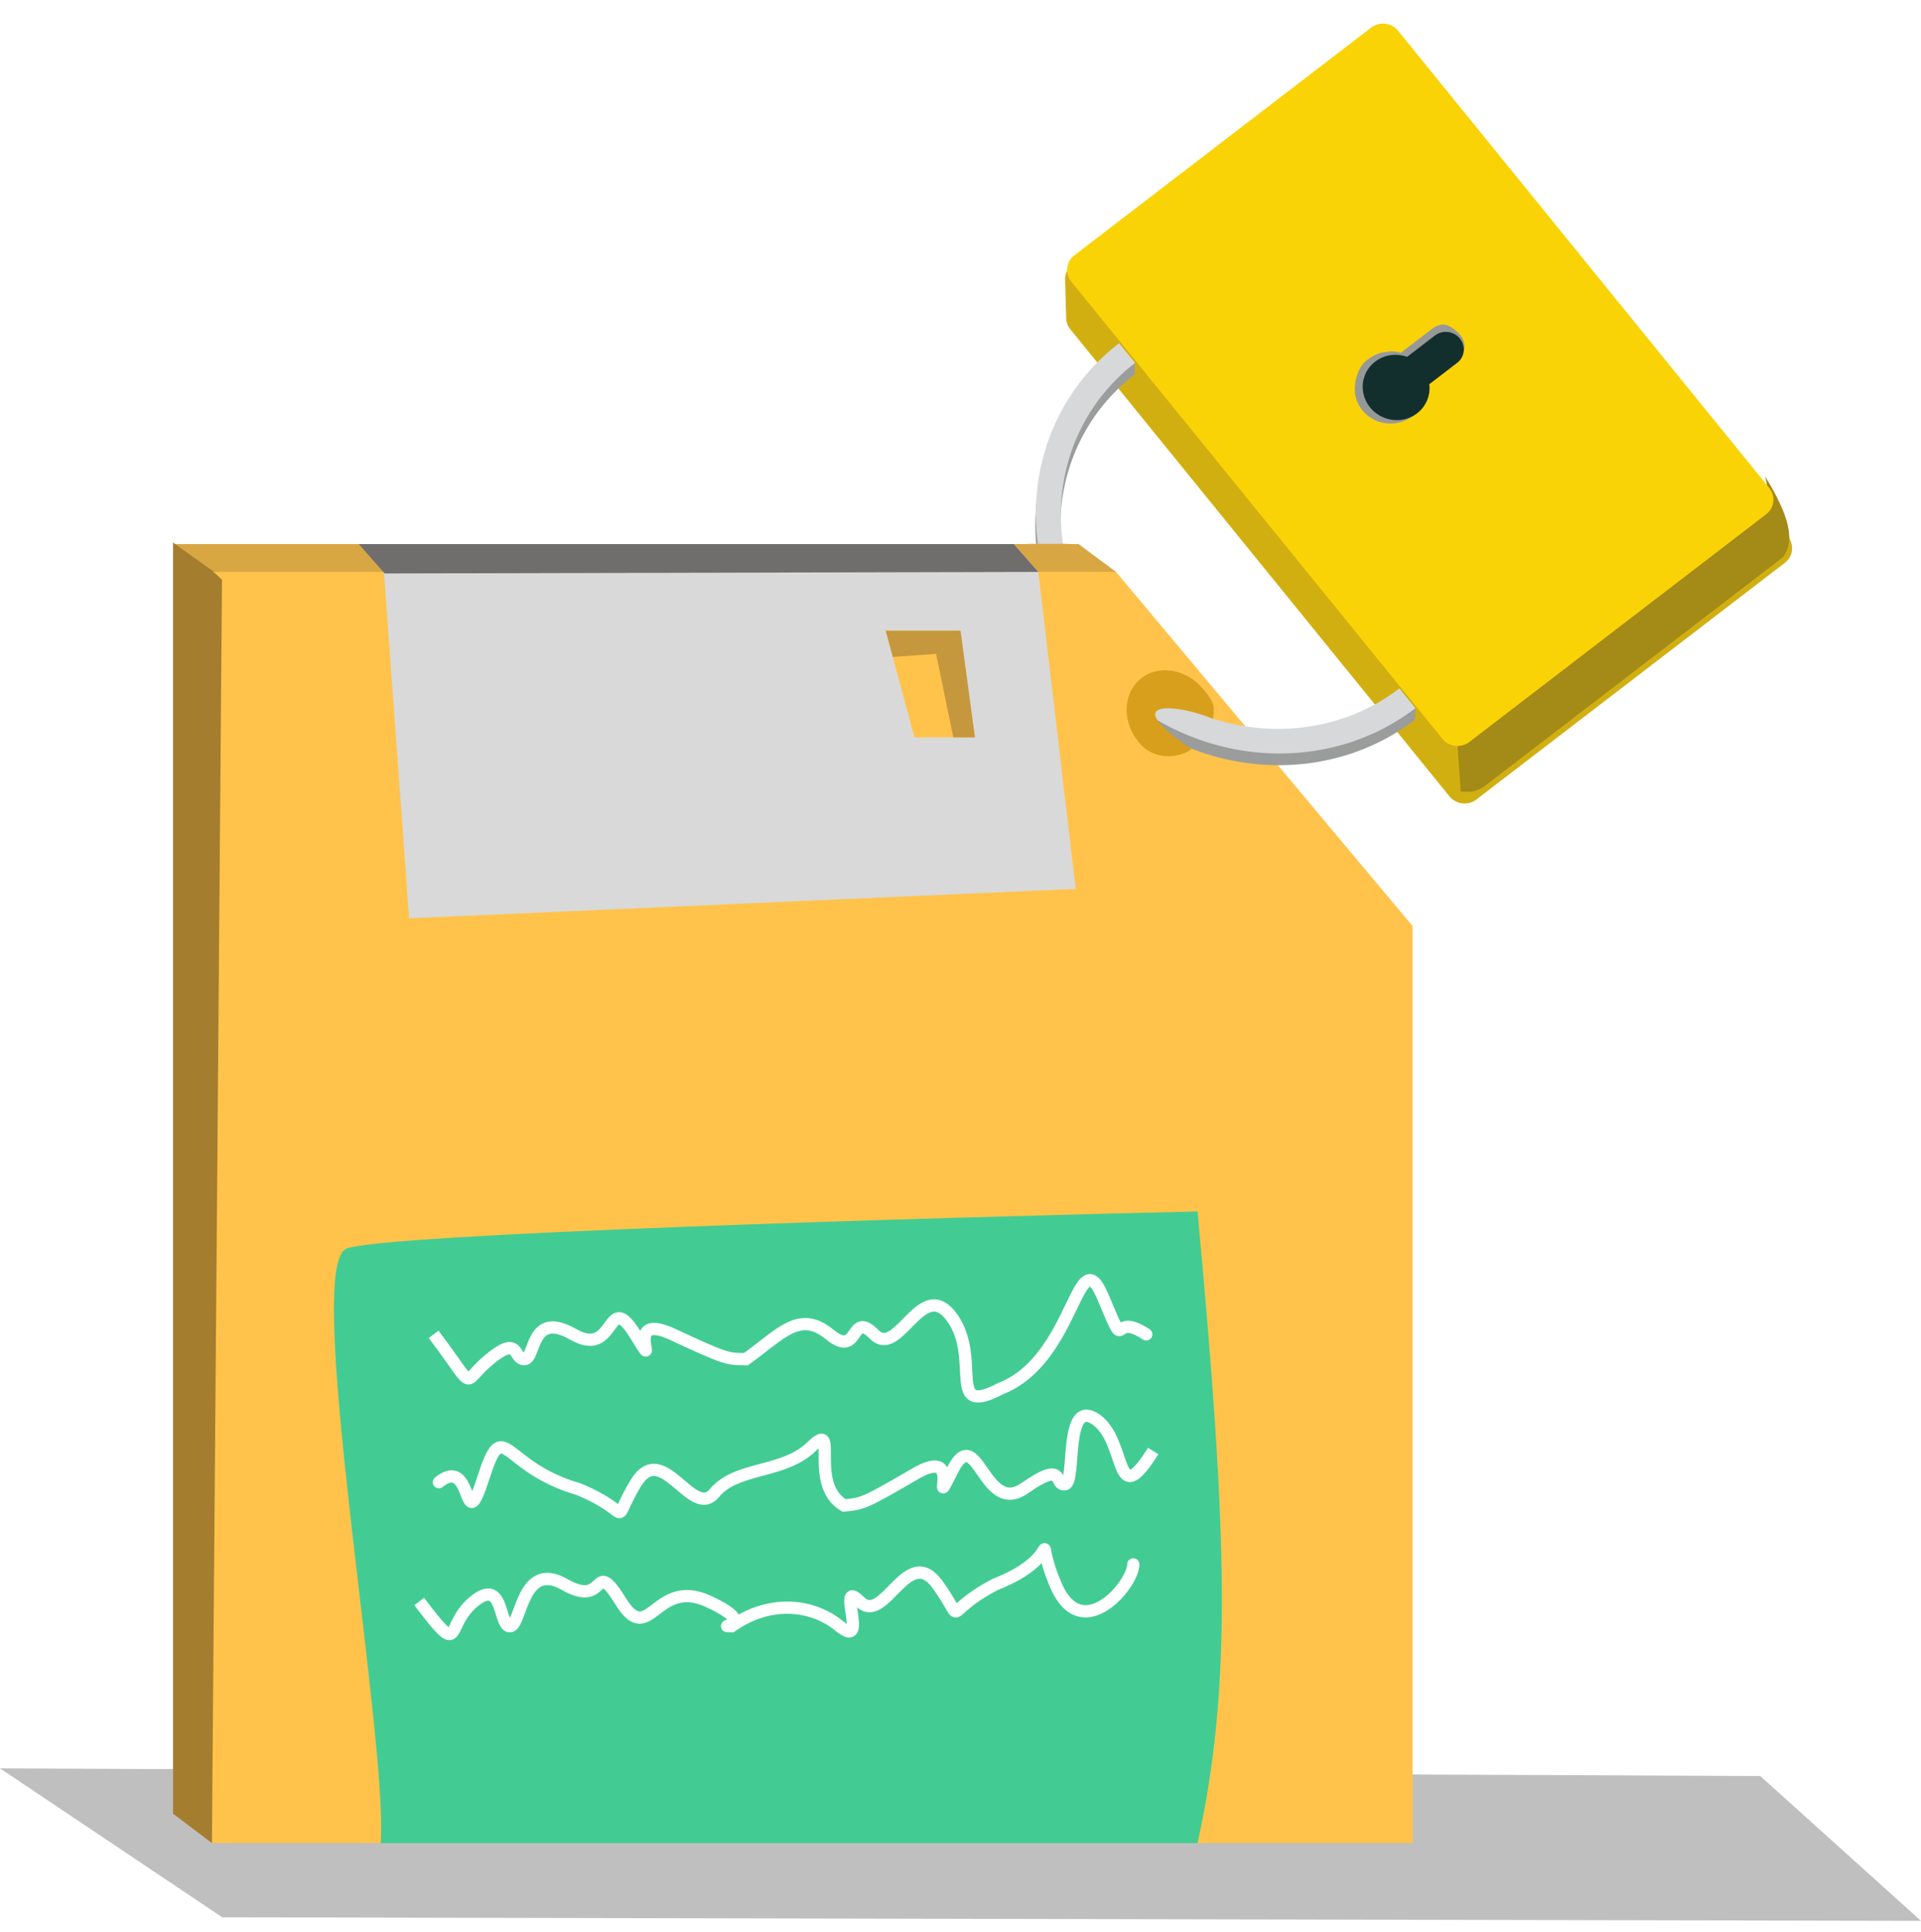 <svg width="700" height="704" viewBox="0 0 700 704" fill="none" xmlns="http://www.w3.org/2000/svg">
<path d="M0 644.305L641.421 647.096L700 699.863L80.992 698.571L0 644.305Z" fill="black" fill-opacity="0.25"/>
<path d="M501.103 661.374H63.578V198.234H393.033L406.601 208.31L501.103 661.374Z" fill="#D8A744"/>
<path d="M514.748 671.522H77.223V208.383H406.678L514.748 337.428V671.522Z" fill="#FFC34B"/>
<path d="M391.986 323.879L149.092 334.584L139.649 204.996L130.73 198.234H369.428L378.347 208.376L391.986 323.879Z" fill="#D9D9D9"/>
<path d="M369.428 198.234H130.73L140.173 208.94L378.347 208.376L369.428 198.234Z" fill="#706E6D"/>
<path d="M355.264 268.666L349.493 229.789H322.738L333.23 268.666H355.264Z" fill="#FFC34B"/>
<path d="M355.264 268.666H347.395L341.1 238.241L325.361 239.367L322.738 229.789H350.018L355.264 268.666Z" fill="#C6983D"/>
<path d="M63.055 660.811L77.219 671.516L80.891 211.194L77.219 207.814L63.055 197.672V660.811Z" fill="#A57D2F"/>
<path d="M126.17 454.964C110.45 461.75 141.366 632.545 138.746 671.567H436.374C449.011 614.145 447.331 559.409 436.374 441.391C338.213 443.653 138.746 449.534 126.17 454.964Z" fill="#42CC93"/>
<path d="M271.848 495.194V497.424H272.564L273.147 497.007L271.848 495.194ZM364.704 505.9L363.889 503.823L363.777 503.867L363.67 503.923L364.704 505.9ZM416.46 488.04C417.488 488.719 418.871 488.437 419.551 487.409C420.23 486.381 419.947 484.997 418.92 484.318L417.69 486.179L416.46 488.04ZM158.008 486.179L156.232 487.528C160.271 492.846 162.865 496.607 164.7 499.182C165.605 500.452 166.367 501.492 167.027 502.265C167.64 502.983 168.4 503.763 169.353 504.157C169.89 504.379 170.484 504.479 171.109 504.399C171.711 504.321 172.215 504.092 172.612 503.846C173.334 503.401 173.992 502.71 174.542 502.119C175.742 500.831 177.268 499.057 179.88 496.92L178.468 495.194L177.055 493.468C174.158 495.838 172.406 497.867 171.278 499.079C170.664 499.739 170.396 499.972 170.269 500.051C170.242 500.067 170.341 500 170.538 499.974C170.758 499.946 170.946 499.989 171.057 500.034C171.158 500.076 170.983 500.029 170.42 499.369C169.904 498.765 169.247 497.877 168.333 496.593C166.529 494.062 163.876 490.218 159.784 484.83L158.008 486.179ZM178.468 495.194L179.88 496.92C182.585 494.707 184.211 493.812 185.15 493.522C185.583 493.388 185.754 493.421 185.765 493.423C185.77 493.424 185.771 493.424 185.769 493.423C185.767 493.423 185.766 493.422 185.766 493.422C185.766 493.422 185.771 493.425 185.78 493.431C185.789 493.438 185.804 493.449 185.824 493.468C185.921 493.555 186.055 493.716 186.275 494.049C186.438 494.294 186.776 494.843 187.071 495.245C187.772 496.201 188.977 497.424 191.058 497.424V495.194V492.963C191.041 492.963 191 493.06 190.668 492.607C190.447 492.306 190.322 492.079 189.995 491.585C189.725 491.179 189.342 490.635 188.817 490.159C188.259 489.655 187.535 489.22 186.607 489.042C185.702 488.868 184.771 488.97 183.835 489.26C182.036 489.815 179.858 491.174 177.055 493.468L178.468 495.194ZM191.058 495.194V497.424C192.518 497.424 193.523 496.594 194.135 495.818C194.716 495.083 195.136 494.165 195.464 493.368C196.208 491.567 196.693 489.946 197.576 488.428C198.395 487.021 199.293 486.216 200.502 485.97C201.811 485.705 204.049 485.974 207.786 488.114L208.895 486.179L210.004 484.244C205.872 481.877 202.471 481.019 199.615 481.599C196.66 482.198 194.87 484.21 193.721 486.184C192.637 488.047 191.876 490.369 191.341 491.667C191.03 492.419 190.803 492.84 190.633 493.055C190.495 493.23 190.647 492.963 191.058 492.963V495.194ZM208.895 486.179L207.786 488.114C212.092 490.581 215.584 490.927 218.485 489.645C221.162 488.463 222.839 486.05 223.944 484.534C224.569 483.677 224.989 483.12 225.375 482.759C225.732 482.427 225.754 482.553 225.573 482.542C225.473 482.535 225.768 482.508 226.547 483.28C227.3 484.027 228.283 485.301 229.558 487.355L231.453 486.179L233.348 485.003C232.001 482.831 230.803 481.218 229.688 480.112C228.597 479.031 227.335 478.184 225.858 478.09C224.3 477.99 223.125 478.759 222.334 479.496C221.573 480.206 220.894 481.145 220.339 481.907C219.083 483.631 218.072 484.951 216.683 485.565C215.518 486.079 213.567 486.285 210.004 484.244L208.895 486.179ZM231.453 486.179L229.558 487.355C230.862 489.456 231.77 490.924 232.381 491.871C232.683 492.34 232.941 492.726 233.153 493.012C233.257 493.151 233.384 493.314 233.525 493.465C233.58 493.524 233.95 493.942 234.551 494.15C234.934 494.283 235.63 494.4 236.36 494.016C237.047 493.654 237.332 493.071 237.439 492.78C237.626 492.272 237.588 491.802 237.583 491.723C237.565 491.414 237.498 491.053 237.455 490.823C237.347 490.245 237.218 489.608 237.148 488.913C237.077 488.208 237.087 487.613 237.188 487.173C237.282 486.763 237.41 486.658 237.472 486.618C237.558 486.561 237.958 486.35 239.076 486.496C240.197 486.642 241.834 487.125 244.154 488.202L245.093 486.179L246.033 484.156C243.499 482.979 241.399 482.3 239.653 482.072C237.904 481.844 236.308 482.046 235.025 482.888C233.718 483.745 233.104 485.023 232.84 486.175C232.582 487.298 232.617 488.446 232.71 489.362C232.803 490.287 232.977 491.145 233.069 491.638C233.125 491.942 233.131 492.009 233.13 491.984C233.129 491.965 233.125 491.897 233.131 491.801C233.136 491.724 233.154 491.506 233.253 491.238C233.348 490.98 233.616 490.419 234.282 490.068C234.991 489.695 235.66 489.813 236.012 489.935C236.336 490.047 236.546 490.209 236.617 490.265C236.706 490.337 236.762 490.395 236.777 490.412C236.808 490.444 236.799 490.439 236.736 490.355C236.617 490.194 236.425 489.912 236.13 489.454C235.546 488.548 234.667 487.128 233.348 485.003L231.453 486.179ZM245.093 486.179L244.154 488.202C253.805 492.684 258.93 495.008 262.492 496.185C266.254 497.428 268.385 497.424 271.848 497.424V495.194V492.963C268.492 492.963 266.95 492.96 263.892 491.949C260.635 490.873 255.792 488.689 246.033 484.156L245.093 486.179ZM271.848 495.194L273.147 497.007C276.329 494.729 279.202 492.409 281.719 490.487C284.293 488.521 286.516 486.953 288.624 485.933C290.698 484.929 292.542 484.514 294.383 484.732C296.23 484.95 298.335 485.837 300.863 487.905L302.276 486.179L303.688 484.453C300.708 482.014 297.829 480.647 294.906 480.302C291.976 479.956 289.263 480.668 286.68 481.918C284.133 483.151 281.602 484.964 279.011 486.942C276.364 488.964 273.663 491.152 270.55 493.38L271.848 495.194ZM302.276 486.179L300.863 487.905C303.732 490.253 306.279 491.398 308.668 490.898C310.998 490.409 312.309 488.478 313.023 487.456C313.463 486.825 313.739 486.416 314.033 486.09C314.309 485.785 314.404 485.787 314.346 485.802C314.123 485.86 314.734 485.504 316.953 487.748L318.539 486.179L320.124 484.61C317.884 482.346 315.61 480.863 313.222 481.485C312.082 481.782 311.275 482.489 310.724 483.098C310.19 483.689 309.712 484.406 309.365 484.902C308.505 486.134 308.111 486.456 307.753 486.531C307.453 486.594 306.328 486.613 303.688 484.453L302.276 486.179ZM318.539 486.179L316.953 487.748C318.364 489.174 319.966 490.007 321.742 490.104C323.464 490.199 325.019 489.582 326.338 488.78C327.655 487.978 328.905 486.886 330.06 485.778C331.192 484.693 332.414 483.41 333.491 482.336C335.85 479.983 337.787 478.381 339.55 477.973C340.313 477.797 341.051 477.848 341.867 478.251C342.736 478.679 343.814 479.568 345.061 481.29L346.867 479.982L348.674 478.673C347.167 476.592 345.573 475.104 343.839 474.25C342.053 473.369 340.258 473.231 338.545 473.627C335.357 474.364 332.572 476.952 330.341 479.177C329.123 480.392 328.082 481.494 326.972 482.559C325.886 483.601 324.915 484.424 324.019 484.969C323.124 485.514 322.474 485.677 321.987 485.65C321.554 485.626 320.943 485.438 320.124 484.61L318.539 486.179ZM346.867 479.982L345.061 481.29C350.1 488.248 349.455 496.454 350.023 502.857C350.158 504.38 350.383 505.922 350.899 507.232C351.437 508.599 352.368 509.892 353.975 510.564C355.497 511.199 357.24 511.11 359.066 510.645C360.914 510.174 363.113 509.249 365.738 507.876L364.704 505.9L363.67 503.923C361.18 505.226 359.33 505.974 357.965 506.322C356.578 506.676 355.943 506.551 355.695 506.447C355.532 506.379 355.298 506.229 355.05 505.597C354.779 504.909 354.594 503.897 354.466 502.463C353.985 497.033 354.652 486.928 348.674 478.673L346.867 479.982ZM364.704 505.9L365.519 507.976C380.092 502.257 387.365 487.445 392.026 477.781C393.222 475.301 394.226 473.193 395.154 471.541C396.132 469.8 396.816 468.969 397.237 468.684C397.374 468.59 397.307 468.677 397.114 468.657C396.944 468.64 396.982 468.569 397.24 468.809C397.834 469.362 398.725 470.728 399.894 473.519L401.952 472.657L404.009 471.795C402.817 468.952 401.627 466.797 400.278 465.543C399.565 464.879 398.665 464.334 397.577 464.22C396.464 464.104 395.496 464.474 394.732 464.993C393.349 465.931 392.229 467.64 391.265 469.356C390.25 471.162 389.172 473.429 388.008 475.844C383.225 485.759 376.596 498.837 363.889 503.823L364.704 505.9ZM401.952 472.657L399.894 473.519C402.232 479.097 403.592 482.318 404.503 484.049C404.915 484.833 405.426 485.708 406.148 486.248C406.597 486.584 407.188 486.841 407.889 486.835C408.53 486.829 409.026 486.602 409.302 486.454C410.46 485.832 410.208 485.696 410.918 485.66C411.585 485.626 413.192 485.88 416.46 488.04L417.69 486.179L418.92 484.318C415.368 481.971 412.778 481.098 410.69 481.205C408.647 481.309 407.083 482.582 407.192 482.524C407.206 482.516 407.456 482.378 407.849 482.374C408.302 482.37 408.642 482.543 408.821 482.677C409.002 482.812 408.89 482.807 408.45 481.971C407.656 480.462 406.393 477.486 404.009 471.795L401.952 472.657Z" fill="white"/>
<path d="M307.579 548.515L307.763 550.738L307.051 550.806L306.437 550.447L307.579 548.515ZM210.696 542.529L211.334 540.382L211.45 540.415L211.561 540.46L210.696 542.529ZM161.304 541.778C160.337 542.553 158.936 542.403 158.175 541.443C157.415 540.483 157.582 539.077 158.549 538.303L159.927 540.041L161.304 541.778ZM420.222 528.668L422.102 529.844C420.271 532.746 418.703 534.946 417.33 536.521C416.006 538.042 414.658 539.228 413.221 539.734C412.449 540.005 411.621 540.09 410.79 539.894C409.97 539.701 409.31 539.273 408.794 538.784C407.829 537.869 407.171 536.545 406.661 535.317C406.132 534.042 405.629 532.52 405.12 531.022C404.598 529.487 404.049 527.911 403.391 526.374C402.061 523.268 400.395 520.589 397.985 518.959L399.247 517.103L400.509 515.247C403.959 517.581 406.041 521.189 407.489 524.57C408.22 526.276 408.816 527.993 409.34 529.535C409.876 531.114 410.32 532.454 410.778 533.558C411.256 534.71 411.628 535.285 411.878 535.522C411.969 535.609 411.963 535.57 411.861 535.546C411.747 535.519 411.702 535.554 411.792 535.522C412.083 535.419 412.79 534.986 413.989 533.608C415.141 532.286 416.567 530.309 418.343 527.492L420.222 528.668ZM399.247 517.103L397.985 518.959C396.721 518.104 396.03 518.025 395.757 518.052C395.591 518.068 395.334 518.137 394.96 518.672C394.551 519.256 394.156 520.201 393.814 521.541C393.479 522.853 393.231 524.394 393.033 526.065C392.836 527.732 392.695 529.473 392.56 531.186C392.427 532.879 392.298 534.565 392.127 536.045C391.96 537.494 391.735 538.916 391.36 540.032C391.174 540.587 390.902 541.219 390.47 541.763C390.011 542.339 389.272 542.926 388.234 543.025L388.049 540.802L387.864 538.58C387.348 538.629 387.063 538.925 387 539.004C386.964 539.049 387.031 538.978 387.139 538.655C387.353 538.018 387.538 536.997 387.701 535.586C387.86 534.206 387.982 532.616 388.118 530.889C388.252 529.183 388.4 527.36 388.608 525.594C388.817 523.832 389.093 522.071 389.498 520.484C389.896 518.924 390.458 517.373 391.322 516.139C392.221 514.854 393.552 513.782 395.388 513.606C397.118 513.44 398.843 514.12 400.509 515.247L399.247 517.103ZM388.049 540.802L388.234 543.025C387.276 543.117 386.376 542.93 385.6 542.423C384.883 541.955 384.45 541.326 384.186 540.885C384.05 540.659 383.93 540.432 383.838 540.257C383.737 540.066 383.665 539.928 383.59 539.799C383.518 539.675 383.464 539.596 383.423 539.542C383.383 539.491 383.364 539.477 383.366 539.479C383.56 539.633 383.491 539.265 382.105 539.734C380.674 540.219 378.369 541.439 374.681 544.028L373.418 542.205L372.155 540.381C375.931 537.73 378.665 536.204 380.725 535.506C382.828 534.793 384.7 534.803 386.163 535.968C386.794 536.47 387.191 537.075 387.449 537.518C387.578 537.74 387.695 537.965 387.783 538.131C387.879 538.314 387.947 538.44 388.012 538.548C388.148 538.776 388.168 538.74 388.065 538.673C387.903 538.567 387.777 538.588 387.864 538.58L388.049 540.802ZM373.418 542.205L374.681 544.028C372.563 545.515 370.496 546.317 368.468 546.432C366.423 546.547 364.63 545.951 363.093 545.006C360.165 543.206 357.931 539.961 356.205 537.474C355.285 536.149 354.502 535.018 353.747 534.134C352.958 533.211 352.441 532.858 352.158 532.761C352.116 532.746 352.016 532.642 351.57 533.001C350.987 533.472 350.136 534.534 349.051 536.672L347.068 535.68L345.084 534.687C346.262 532.366 347.465 530.615 348.802 529.536C350.278 528.346 351.964 527.955 353.651 528.535C355.095 529.032 356.248 530.154 357.146 531.204C358.077 532.293 358.997 533.632 359.873 534.893C361.736 537.577 363.46 539.963 365.457 541.191C366.383 541.76 367.295 542.028 368.273 541.973C369.267 541.917 370.54 541.515 372.155 540.381L373.418 542.205ZM347.068 535.68L349.051 536.672C347.926 538.889 347.143 540.437 346.613 541.439C346.351 541.935 346.126 542.344 345.938 542.65C345.847 542.798 345.734 542.973 345.605 543.137C345.555 543.2 345.221 543.652 344.641 543.916C344.271 544.085 343.589 544.268 342.831 543.955C342.117 543.661 341.785 543.107 341.654 542.827C341.425 542.338 341.424 541.865 341.422 541.786C341.415 541.477 341.452 541.111 341.476 540.877C341.535 540.292 341.611 539.644 341.623 538.945C341.636 538.237 341.576 537.646 341.44 537.218C341.312 536.819 341.176 536.727 341.111 536.693C341.02 536.644 340.603 536.472 339.501 536.724C338.396 536.977 336.805 537.614 334.584 538.909L333.482 536.982L332.38 535.055C334.806 533.641 336.841 532.764 338.561 532.371C340.284 531.977 341.889 532.026 343.236 532.741C344.608 533.47 345.326 534.684 345.685 535.808C346.035 536.902 346.095 538.049 346.078 538.97C346.062 539.9 345.959 540.773 345.909 541.272C345.878 541.58 345.878 541.648 345.877 541.622C345.876 541.602 345.874 541.535 345.86 541.44C345.849 541.363 345.813 541.148 345.692 540.89C345.576 540.64 345.262 540.107 344.57 539.822C343.834 539.519 343.179 539.7 342.839 539.854C342.526 539.997 342.33 540.178 342.264 540.241C342.181 540.321 342.131 540.384 342.117 540.402C342.089 540.437 342.098 540.431 342.153 540.341C342.258 540.169 342.426 539.87 342.682 539.386C343.189 538.428 343.947 536.929 345.084 534.687L347.068 535.68ZM333.482 536.982L334.584 538.909C325.341 544.295 320.43 547.098 316.979 548.61C313.335 550.207 311.213 550.407 307.763 550.738L307.579 548.515L307.394 546.292C310.737 545.972 312.273 545.821 315.236 544.522C318.391 543.139 323.035 540.501 332.38 535.055L333.482 536.982ZM307.579 548.515L306.437 550.447C298.586 545.851 298.316 536.613 298.307 531.121C298.304 529.639 298.325 528.464 298.282 527.489C298.261 527.014 298.227 526.662 298.182 526.408C298.133 526.131 298.095 526.107 298.147 526.198C298.228 526.336 298.488 526.662 298.982 526.782C299.403 526.884 299.648 526.748 299.543 526.793C299.279 526.907 298.603 527.361 297.334 528.606L295.785 527.019L294.237 525.433C295.525 524.17 296.72 523.172 297.824 522.695C298.404 522.444 299.207 522.228 300.084 522.441C301.034 522.673 301.647 523.3 302.001 523.907C302.327 524.467 302.482 525.078 302.57 525.579C302.663 526.103 302.709 526.672 302.734 527.235C302.783 528.337 302.76 529.711 302.763 531.058C302.772 536.877 303.285 543.402 308.72 546.583L307.579 548.515ZM295.785 527.019L297.334 528.606C291.722 534.109 284.274 536.009 277.823 537.738C271.099 539.54 265.562 541.145 262.035 545.406L260.327 543.993L258.62 542.58C263.229 537.011 270.308 535.144 276.722 533.425C283.409 531.632 289.621 529.96 294.237 525.433L295.785 527.019ZM260.327 543.993L262.035 545.406C260.747 546.962 259.221 547.944 257.461 548.21C255.755 548.468 254.156 548.003 252.776 547.33C251.398 546.657 250.062 545.689 248.82 544.696C247.603 543.722 246.28 542.561 245.118 541.594C242.573 539.476 240.511 538.065 238.721 537.827C237.946 537.724 237.214 537.846 236.434 538.325C235.603 538.835 234.603 539.823 233.503 541.657L231.597 540.525L229.691 539.392C231.021 537.175 232.485 535.541 234.141 534.525C235.846 533.477 237.622 533.169 239.36 533.4C242.596 533.829 245.583 536.141 247.99 538.144C249.303 539.238 250.431 540.237 251.625 541.191C252.794 542.125 253.829 542.852 254.767 543.31C255.703 543.767 256.364 543.868 256.849 543.794C257.279 543.729 257.873 543.483 258.62 542.58L260.327 543.993ZM231.597 540.525L233.503 541.657C231.142 545.595 229.994 548.194 229.243 549.818C228.911 550.535 228.52 551.388 228.041 551.975C227.765 552.315 227.314 552.756 226.636 552.992C225.921 553.24 225.262 553.154 224.773 552.996C224.326 552.853 223.942 552.625 223.663 552.443C223.369 552.252 223.055 552.021 222.747 551.791C222.11 551.316 221.351 550.732 220.305 550.025C218.233 548.623 215.009 546.718 209.831 544.597L210.696 542.529L211.561 540.46C217.016 542.695 220.507 544.742 222.829 546.313C223.981 547.092 224.838 547.75 225.439 548.199C225.75 548.431 225.959 548.583 226.119 548.686C226.292 548.799 226.292 548.778 226.184 548.743C226.033 548.694 225.667 548.62 225.225 548.773C224.82 548.914 224.622 549.154 224.603 549.178C224.588 549.196 224.636 549.138 224.76 548.903C224.876 548.681 225.016 548.387 225.205 547.98C225.96 546.348 227.195 543.556 229.691 539.392L231.597 540.525ZM210.696 542.529L210.058 544.676C195.571 540.515 188.37 533.314 184.43 530.569C183.412 529.86 182.867 529.631 182.585 529.583C182.539 529.576 182.525 529.517 182.292 529.74C181.922 530.095 181.379 530.887 180.659 532.512C179.96 534.092 179.18 536.254 178.244 539.152L176.125 538.488L174.006 537.824C174.955 534.885 175.793 532.544 176.59 530.743C177.367 528.988 178.2 527.522 179.232 526.532C180.402 525.41 181.817 524.918 183.373 525.178C184.693 525.4 185.925 526.14 187.004 526.892C191.449 529.989 197.764 536.484 211.334 540.382L210.696 542.529ZM176.125 538.488L178.244 539.152C177.294 542.093 176.502 544.248 175.813 545.749C175.469 546.498 175.121 547.15 174.756 547.678C174.418 548.166 173.919 548.766 173.198 549.129C172.299 549.58 171.308 549.538 170.483 549.062C169.826 548.683 169.415 548.109 169.179 547.731C168.697 546.959 168.282 545.877 167.939 545.007C167.557 544.035 167.183 543.096 166.737 542.257C166.285 541.407 165.847 540.837 165.431 540.512C165.083 540.24 164.749 540.128 164.27 540.193C163.698 540.27 162.737 540.631 161.304 541.778L159.927 540.041L158.549 538.303C160.327 536.88 162.043 535.994 163.729 535.767C165.509 535.527 167.014 536.052 168.198 536.977C169.312 537.848 170.098 539.034 170.675 540.118C171.258 541.214 171.718 542.387 172.087 543.323C172.496 544.361 172.749 544.982 172.964 545.328C173.077 545.508 173.022 545.346 172.743 545.185C172.296 544.927 171.703 544.909 171.24 545.142C170.953 545.286 170.924 545.426 171.105 545.163C171.259 544.941 171.48 544.553 171.769 543.924C172.344 542.671 173.071 540.72 174.006 537.824L176.125 538.488Z" fill="white"/>
<path d="M266.602 592.519V594.75H267.318L267.901 594.333L266.602 592.519ZM362.606 577.308L361.791 575.232L361.679 575.276L361.572 575.332L362.606 577.308ZM415.199 569.983C415.199 568.751 414.2 567.752 412.968 567.752C411.737 567.752 410.738 568.751 410.738 569.983H412.968H415.199ZM152.762 583.505L150.986 584.854C155.02 590.165 157.72 593.558 159.64 595.41C160.567 596.304 161.579 597.112 162.694 597.434C163.314 597.612 163.995 597.65 164.685 597.45C165.358 597.256 165.876 596.883 166.261 596.503C166.957 595.818 167.455 594.863 167.833 594.106C168.275 593.216 168.647 592.388 169.19 591.366C170.221 589.43 171.659 587.236 174.109 585.231L172.697 583.505L171.284 581.778C168.226 584.281 166.451 587.017 165.252 589.271C164.681 590.344 164.183 591.426 163.839 592.117C163.43 592.94 163.223 593.235 163.132 593.325C163.123 593.333 163.227 593.228 163.446 593.165C163.681 593.097 163.866 593.129 163.929 593.147C163.963 593.157 163.878 593.138 163.649 592.979C163.427 592.823 163.128 592.577 162.737 592.199C161.116 590.636 158.635 587.549 154.538 582.155L152.762 583.505ZM172.697 583.505L174.109 585.231C176.75 583.07 177.882 583.163 178.167 583.248C178.51 583.35 179.076 583.827 179.746 585.473C180.05 586.217 180.316 587.049 180.591 587.945C180.854 588.804 181.138 589.763 181.446 590.608C181.747 591.432 182.146 592.367 182.728 593.122C183.341 593.92 184.352 594.75 185.812 594.75V592.519V590.289C186.223 590.289 186.382 590.556 186.263 590.402C186.113 590.207 185.902 589.804 185.637 589.078C185.38 588.374 185.143 587.572 184.855 586.636C184.579 585.736 184.263 584.736 183.878 583.79C183.171 582.055 181.933 579.715 179.441 578.972C176.89 578.212 174.152 579.432 171.284 581.778L172.697 583.505ZM185.812 592.519V594.75C187.518 594.75 188.559 593.517 189.081 592.738C189.66 591.874 190.139 590.763 190.561 589.69C191.469 587.376 192.258 584.882 193.442 582.539C194.62 580.208 195.928 578.607 197.482 577.923C198.891 577.302 201.073 577.201 204.639 579.243L205.747 577.308L206.856 575.372C202.552 572.907 198.832 572.454 195.684 573.84C192.681 575.163 190.775 577.928 189.461 580.527C188.153 583.114 187.172 586.113 186.408 588.06C185.993 589.117 185.661 589.828 185.376 590.254C185.033 590.765 185.156 590.289 185.812 590.289V592.519ZM205.747 577.308L204.639 579.243C208.78 581.615 211.919 582.344 214.488 581.9C217.071 581.454 218.615 579.863 219.455 579.089C219.959 578.625 220.078 578.573 220.066 578.577C219.829 578.667 219.62 578.57 219.697 578.613C219.913 578.736 220.396 579.12 221.22 580.149C222.017 581.144 223.02 582.6 224.312 584.681L226.207 583.505L228.102 582.328C226.771 580.183 225.66 578.558 224.703 577.361C223.772 576.198 222.861 575.279 221.897 574.733C220.794 574.107 219.618 573.974 218.478 574.408C217.565 574.756 216.848 575.426 216.434 575.807C215.438 576.724 214.818 577.316 213.729 577.504C212.626 577.695 210.584 577.508 206.856 575.372L205.747 577.308ZM226.207 583.505L224.312 584.681C226.974 588.969 229.616 591.454 232.805 591.596C234.356 591.665 235.729 591.151 236.897 590.512C238.045 589.883 239.173 589.029 240.213 588.238C242.397 586.579 244.488 584.984 247.117 584.22C249.629 583.49 252.845 583.473 257.269 585.527L258.208 583.505L259.148 581.482C253.866 579.029 249.541 578.871 245.872 579.937C242.321 580.969 239.592 583.107 237.514 584.687C236.422 585.516 235.559 586.158 234.754 586.599C233.968 587.03 233.428 587.159 233.003 587.14C232.241 587.106 230.686 586.491 228.102 582.328L226.207 583.505ZM258.208 583.505L257.269 585.527C262.096 587.769 264.264 589.307 265.107 590.225C265.515 590.669 265.383 590.724 265.369 590.433C265.349 590.046 265.558 589.806 265.587 589.779C265.591 589.775 265.565 589.8 265.487 589.847C265.411 589.892 265.313 589.941 265.191 589.993C264.919 590.109 264.714 590.167 264.418 590.269C264.36 590.289 264.251 590.327 264.139 590.375C264.083 590.399 263.98 590.445 263.862 590.513C263.795 590.553 263.482 590.73 263.207 591.079C263.055 591.271 262.823 591.632 262.748 592.146C262.664 592.719 262.809 593.263 263.086 593.688C263.522 594.359 264.164 594.564 264.235 594.589C264.55 594.7 264.841 594.72 264.887 594.724C265.215 594.752 265.829 594.75 266.602 594.75V592.519V590.289C266.172 590.289 265.853 590.289 265.617 590.287C265.499 590.286 265.412 590.284 265.348 590.282C265.278 590.28 265.26 590.279 265.272 590.28C265.279 590.28 265.315 590.283 265.369 590.292C265.408 590.298 265.543 590.321 265.715 590.381C265.767 590.399 266.397 590.596 266.827 591.259C267.101 591.68 267.245 592.22 267.162 592.788C267.088 593.298 266.858 593.654 266.71 593.841C266.442 594.18 266.144 594.347 266.097 594.374C265.999 594.431 265.922 594.465 265.898 594.475C265.848 594.496 265.824 594.503 265.868 594.488C265.982 594.449 266.473 594.296 266.944 594.095C267.412 593.895 268.089 593.558 268.667 593.006C269.285 592.416 269.888 591.471 269.824 590.204C269.764 589.033 269.148 588.031 268.393 587.208C266.907 585.59 264.026 583.747 259.148 581.482L258.208 583.505ZM266.602 592.519L267.901 594.333C279.772 585.833 294.39 585.944 304.535 594.246L305.948 592.519L307.36 590.793C295.472 581.065 278.614 581.176 265.304 590.706L266.602 592.519ZM305.948 592.519L304.535 594.246C305.954 595.406 307.328 596.287 308.637 596.54C309.358 596.68 310.195 596.655 310.991 596.237C311.782 595.821 312.252 595.162 312.522 594.563C313.009 593.483 313.034 592.174 312.99 591.154C312.942 590.045 312.779 588.82 312.614 587.691C312.443 586.516 312.274 585.463 312.171 584.528C312.061 583.524 312.075 583.017 312.111 582.853C312.129 582.769 312.077 583.15 311.649 583.496C311.098 583.942 310.507 583.885 310.296 583.829C310.159 583.793 310.218 583.776 310.526 584.006C310.806 584.215 311.194 584.554 311.707 585.073L313.292 583.505L314.878 581.936C314.277 581.328 313.717 580.822 313.197 580.433C312.704 580.064 312.108 579.695 311.44 579.518C310.699 579.321 309.701 579.335 308.845 580.027C308.112 580.619 307.857 581.423 307.753 581.902C307.542 582.865 307.631 584.048 307.737 585.016C307.851 586.054 308.043 587.255 308.2 588.333C308.364 589.458 308.496 590.486 308.533 591.349C308.552 591.776 308.545 592.118 308.518 592.379C308.49 592.653 308.448 592.746 308.456 592.729C308.472 592.694 308.592 592.458 308.914 592.288C309.241 592.117 309.491 592.162 309.485 592.161C309.338 592.132 308.696 591.886 307.36 590.793L305.948 592.519ZM313.292 583.505L311.707 585.073C313.118 586.499 314.72 587.332 316.496 587.43C318.218 587.524 319.773 586.908 321.092 586.105C322.409 585.304 323.659 584.212 324.814 583.104C325.946 582.018 327.168 580.735 328.245 579.661C330.604 577.308 332.541 575.706 334.304 575.299C335.067 575.122 335.804 575.174 336.621 575.576C337.49 576.004 338.568 576.893 339.815 578.615L341.621 577.307L343.428 575.999C341.921 573.918 340.327 572.43 338.593 571.575C336.807 570.694 335.012 570.556 333.299 570.952C330.111 571.689 327.326 574.277 325.095 576.502C323.877 577.717 322.836 578.82 321.726 579.884C320.64 580.927 319.669 581.749 318.773 582.295C317.878 582.839 317.228 583.002 316.74 582.975C316.308 582.952 315.697 582.763 314.878 581.936L313.292 583.505ZM341.621 577.307L339.815 578.615C342.492 582.313 343.851 584.791 344.734 586.337C345.124 587.02 345.584 587.831 346.109 588.371C346.413 588.683 346.898 589.08 347.594 589.25C348.328 589.429 348.978 589.28 349.453 589.076C349.886 588.89 350.249 588.627 350.513 588.419C350.79 588.201 351.084 587.94 351.371 587.682C351.966 587.148 352.674 586.494 353.657 585.69C355.605 584.096 358.659 581.891 363.64 579.284L362.606 577.308L361.572 575.332C356.323 578.078 353.016 580.451 350.832 582.237C349.75 583.123 348.95 583.86 348.389 584.364C348.098 584.626 347.902 584.797 347.752 584.915C347.588 585.044 347.587 585.022 347.693 584.977C347.839 584.914 348.198 584.805 348.652 584.916C349.068 585.018 349.285 585.238 349.306 585.26C349.322 585.276 349.269 585.223 349.127 585.001C348.993 584.791 348.829 584.512 348.607 584.124C347.72 582.57 346.259 579.908 343.428 575.999L341.621 577.307ZM362.606 577.308L363.421 579.384C370.434 576.632 374.861 573.764 377.691 571.307C380.554 568.822 381.711 566.816 382.206 566.018C382.263 565.927 382.279 565.904 382.276 565.909C382.273 565.913 382.247 565.949 382.203 565.999C382.165 566.043 382.068 566.152 381.914 566.268C381.77 566.378 381.453 566.588 380.985 566.668C380.445 566.76 379.901 566.644 379.456 566.363C379.073 566.121 378.867 565.824 378.779 565.68C378.684 565.524 378.634 565.396 378.616 565.345C378.574 565.232 378.579 565.197 378.644 565.56C378.693 565.828 378.762 566.231 378.862 566.73C379.268 568.77 380.165 572.399 382.582 578.169L384.639 577.307L386.697 576.445C384.393 570.947 383.584 567.603 383.237 565.858C383.148 565.411 383.088 565.066 383.034 564.769C382.998 564.567 382.928 564.149 382.806 563.816C382.768 563.71 382.698 563.538 382.582 563.348C382.472 563.17 382.245 562.848 381.838 562.591C381.37 562.296 380.801 562.174 380.235 562.271C379.74 562.355 379.396 562.58 379.221 562.712C378.899 562.956 378.698 563.242 378.643 563.319C378.556 563.442 378.475 563.571 378.416 563.665C377.993 564.347 377.118 565.897 374.767 567.938C372.385 570.006 368.418 572.631 361.791 575.232L362.606 577.308ZM384.639 577.307L382.582 578.169C385.079 584.129 388.419 587.624 392.401 588.834C396.36 590.038 400.293 588.78 403.537 586.728C406.799 584.666 409.66 581.629 411.708 578.65C412.738 577.152 413.591 575.626 414.195 574.189C414.784 572.787 415.199 571.32 415.199 569.983H412.968H410.738C410.738 570.477 410.563 571.317 410.082 572.461C409.616 573.571 408.92 574.83 408.032 576.123C406.243 578.725 403.793 581.288 401.153 582.958C398.495 584.639 395.936 585.247 393.698 584.566C391.483 583.893 388.921 581.754 386.697 576.445L384.639 577.307Z" fill="white"/>
<g filter="url(#filter0_d_19474_25224)">
<path d="M390.017 117.396L528.177 287.571C530.573 290.522 534.96 291.039 537.976 288.725L650.392 202.484C652.78 200.652 653.658 197.514 652.56 194.738L646.247 178.772C645.964 178.056 645.56 177.392 645.05 176.807L514.353 26.579C512.116 24.008 508.294 23.403 505.363 25.158L391.399 93.382C389.293 94.643 388.04 96.902 388.108 99.316L388.507 113.351C388.548 114.82 389.079 116.239 390.017 117.396Z" fill="#D2AF11"/>
</g>
<path d="M532.267 288.331L530.868 267.441C533.594 267.545 535.135 267.284 537.855 265.9L640.513 187.146C644.008 183.155 644.829 180.28 643.241 173.594C649.07 183.412 655.506 195.37 649.723 203L540.296 286.946C537.24 288.592 535.471 288.743 532.267 288.331Z" fill="#A48A16"/>
<g filter="url(#filter1_d_19474_25224)">
<path d="M390.346 99.996L525.615 266.61C528.011 269.561 532.397 270.078 535.413 267.764L643.597 184.77C646.613 182.457 647.115 178.189 644.72 175.239L509.45 8.625C507.055 5.674 502.668 5.158 499.652 7.471L391.469 90.464C388.453 92.778 387.951 97.046 390.346 99.996Z" fill="#FAD307"/>
</g>
<path d="M407.598 129.309L413.607 132.021L413.434 136.497C398.112 148.251 388.489 165.772 386.683 185.205C384.877 204.637 391.036 224.39 403.804 240.117C416.573 255.844 434.905 266.258 454.768 269.067C474.632 271.876 494.399 266.85 509.721 255.095L515.844 257.947L515.557 262.283C498.377 275.463 476.214 281.098 453.943 277.948C431.672 274.799 411.118 263.123 396.801 245.489C382.485 227.856 375.58 205.709 377.605 183.921C379.63 162.133 390.419 142.488 407.598 129.309Z" fill="#9B9C9C"/>
<path d="M407.794 125.043L413.629 132.231C398.307 143.986 388.684 161.507 386.878 180.939C385.072 200.372 391.231 220.124 404 235.851C416.768 251.579 435.1 261.992 454.964 264.801C474.827 267.61 494.594 262.584 509.917 250.83L515.752 258.018C498.573 271.197 476.409 276.832 454.138 273.682C431.867 270.533 411.313 258.857 396.997 241.224C382.681 223.59 375.775 201.443 377.8 179.655C379.825 157.867 390.614 138.223 407.794 125.043V125.043Z" fill="#D6D8D9"/>
<path d="M497.998 131.273C494.837 133.692 493.221 139.352 493.762 143.337C494.061 145.536 494.947 147.616 496.333 149.372C497.719 151.128 499.556 152.498 501.663 153.348C503.771 154.197 506.075 154.497 508.347 154.216C510.62 153.935 512.782 153.084 514.621 151.747C516.459 150.409 517.91 148.633 518.829 146.592C519.749 144.551 520.105 142.318 519.862 140.112L530.972 131.589C531.692 131.037 532.293 130.353 532.743 129.578C533.192 128.803 533.48 127.95 533.591 127.069C533.702 126.189 533.633 125.297 533.388 124.445C533.143 123.593 532.727 122.797 532.164 122.104C531.027 120.703 528.276 118.468 526.444 118.266C524.612 118.064 523.023 118.892 521.569 120.007L510.459 128.53C508.366 127.806 506.205 128.014 504.004 128.37C501.802 128.726 499.754 129.926 497.998 131.273Z" fill="#979999"/>
<path d="M501.101 131.756C499.449 133.021 498.172 134.692 497.398 136.604C496.623 138.516 496.377 140.604 496.685 142.659C496.993 144.715 497.843 146.667 499.151 148.324C500.46 149.98 502.181 151.283 504.146 152.104C506.11 152.924 508.249 153.234 510.35 153.002C512.452 152.77 514.444 152.004 516.129 150.781C517.813 149.557 519.133 147.919 519.956 146.027C520.779 144.135 521.078 142.055 520.823 139.994L530.997 132.189C531.656 131.683 532.204 131.054 532.61 130.336C533.015 129.618 533.27 128.827 533.361 128.007C533.451 127.186 533.374 126.353 533.136 125.555C532.897 124.757 532.5 124.009 531.969 123.354C530.896 122.033 529.338 121.17 527.638 120.958C525.938 120.745 524.235 121.199 522.904 122.22L512.729 130.026C510.779 129.322 508.689 129.112 506.654 129.415C504.62 129.718 502.708 130.524 501.101 131.756Z" fill="#132F2D"/>
<path d="M398.878 208.309L378.596 208.309L395.621 277.998L430.065 243.796L398.878 208.309Z" fill="#FFC34B"/>
<path d="M438.348 250.964C442.316 255.69 442.671 256.929 442.034 261.883C429.785 256.669 405.964 253.963 434.168 272.923C430.956 275.628 421.25 277.946 415.06 270.574C408.87 263.202 409.065 252.837 415.496 247.422C421.926 242.006 432.158 243.592 438.348 250.964Z" fill="#D79F1C"/>
<path d="M395.005 208.311H378.587L374.727 198.156H389.213L395.005 208.311Z" fill="#D8A744"/>
<defs>
<filter id="filter0_d_19474_25224" x="379.503" y="18.134" width="282.128" height="283.221" filterUnits="userSpaceOnUse" color-interpolation-filters="sRGB">
<feFlood flood-opacity="0" result="BackgroundImageFix"/>
<feColorMatrix in="SourceAlpha" type="matrix" values="0 0 0 0 0 0 0 0 0 0 0 0 0 0 0 0 0 0 127 0" result="hardAlpha"/>
<feOffset dy="2.581"/>
<feGaussianBlur stdDeviation="4.301"/>
<feColorMatrix type="matrix" values="0 0 0 0 0.133 0 0 0 0 0.333 0 0 0 0 0.314 0 0 0 0.15 0"/>
<feBlend mode="normal" in2="BackgroundImageFix" result="effect1_dropShadow_19474_25224"/>
<feBlend mode="normal" in="SourceGraphic" in2="effect1_dropShadow_19474_25224" result="shape"/>
</filter>
<filter id="filter1_d_19474_25224" x="380.23" y="0.002" width="274.606" height="280.393" filterUnits="userSpaceOnUse" color-interpolation-filters="sRGB">
<feFlood flood-opacity="0" result="BackgroundImageFix"/>
<feColorMatrix in="SourceAlpha" type="matrix" values="0 0 0 0 0 0 0 0 0 0 0 0 0 0 0 0 0 0 127 0" result="hardAlpha"/>
<feOffset dy="2.581"/>
<feGaussianBlur stdDeviation="4.301"/>
<feColorMatrix type="matrix" values="0 0 0 0 0.133 0 0 0 0 0.333 0 0 0 0 0.314 0 0 0 0.15 0"/>
<feBlend mode="normal" in2="BackgroundImageFix" result="effect1_dropShadow_19474_25224"/>
<feBlend mode="normal" in="SourceGraphic" in2="effect1_dropShadow_19474_25224" result="shape"/>
</filter>
</defs>
</svg>
